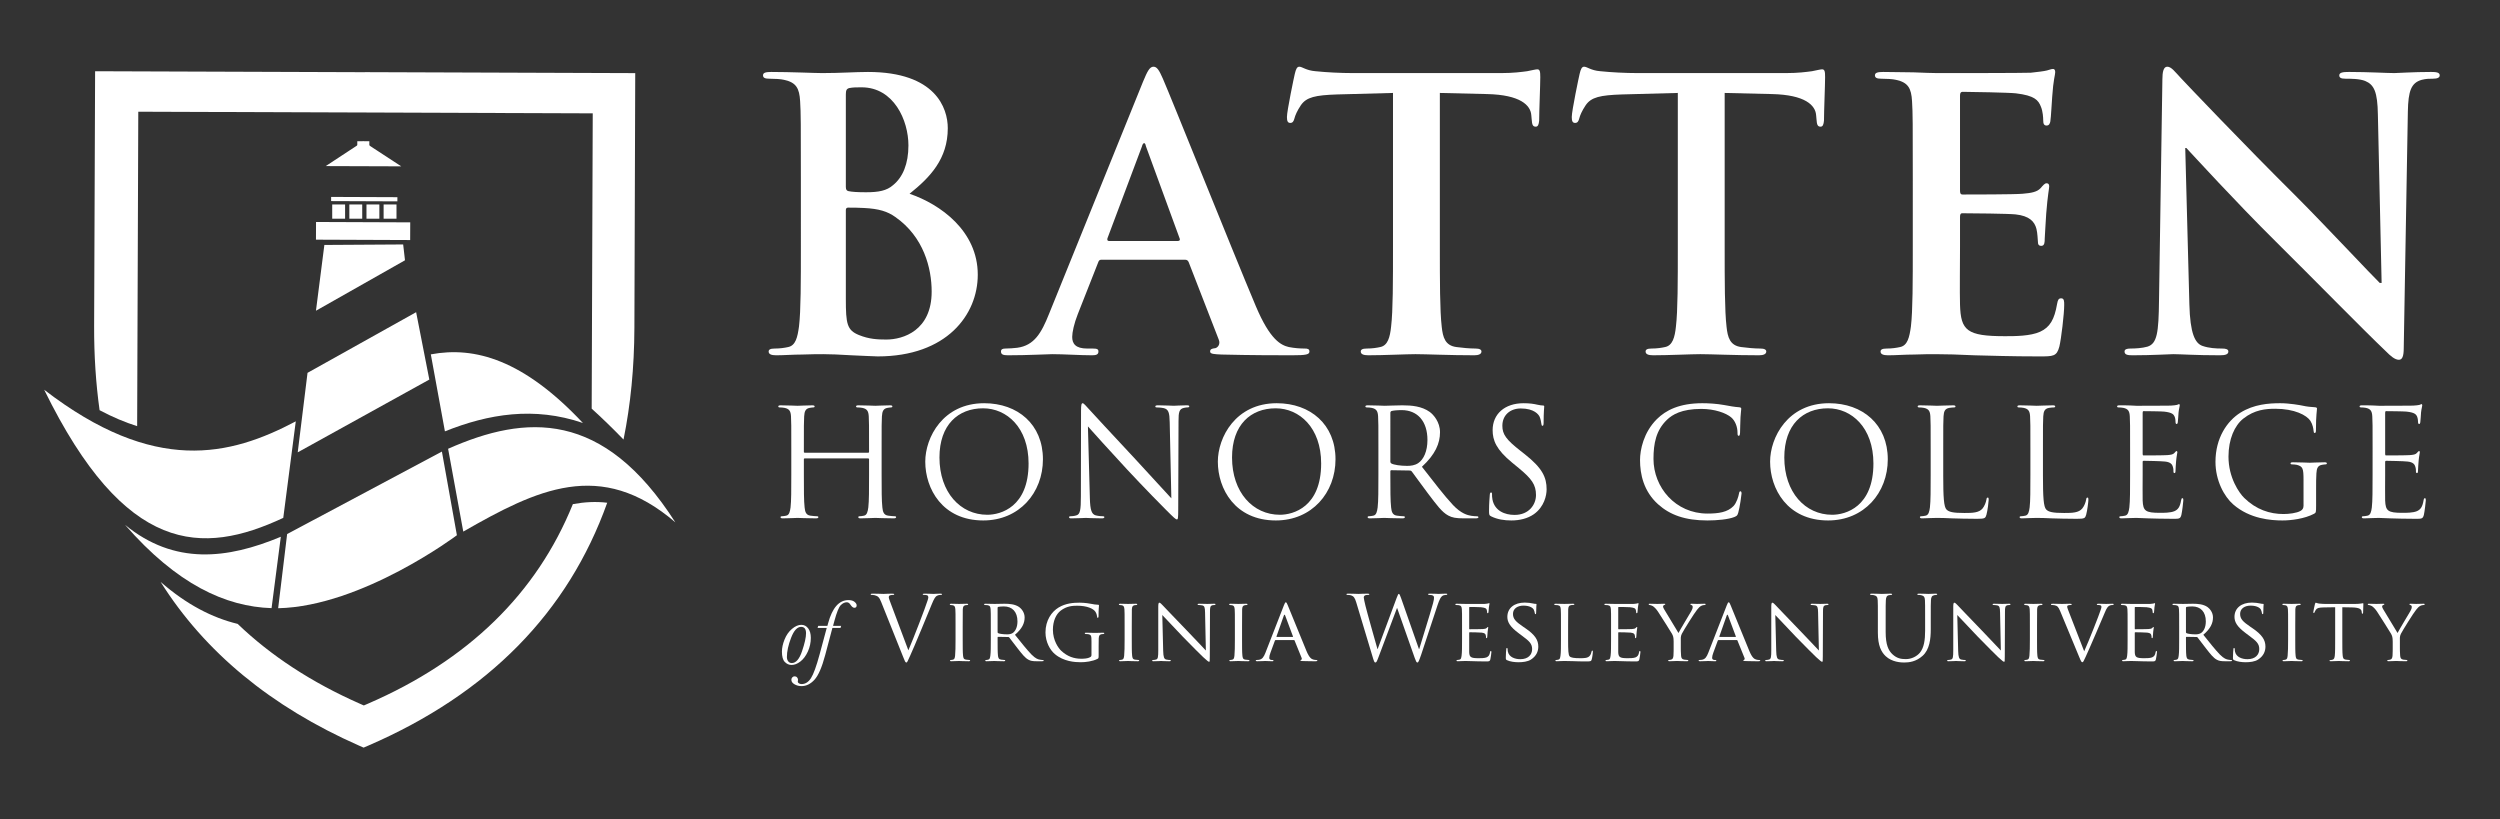 <?xml version="1.0" encoding="utf-8"?>
<!-- Generator: Adobe Illustrator 16.0.3, SVG Export Plug-In . SVG Version: 6.00 Build 0)  -->
<!DOCTYPE svg PUBLIC "-//W3C//DTD SVG 1.1//EN" "http://www.w3.org/Graphics/SVG/1.1/DTD/svg11.dtd">
<svg version="1.1" id="Layer_1" xmlns="http://www.w3.org/2000/svg" xmlns:xlink="http://www.w3.org/1999/xlink" x="0px" y="0px"
	 width="708px" height="232px" viewBox="0 0 708 232" enable-background="new 0 0 708 232" xml:space="preserve">
<rect x="0" y="0" width="708" height="232" fill="#333333" stroke="none"/>
<g>
	<defs>
		<rect id="SVGID_1_" x="-43" y="-11.983" width="812.959" height="341.983"/>
	</defs>
	<clipPath id="SVGID_2_">
		<use xlink:href="#SVGID_1_"  overflow="visible"/>
	</clipPath>
	<path clip-path="url(#SVGID_2_)" fill="#FFFFFF" d="M226.808,51.158c0-16.133,0-19.105-0.213-22.502
		c-0.213-3.607-1.062-5.307-4.564-6.049c-0.848-0.213-2.653-0.318-4.139-0.318c-1.167,0-1.805-0.213-1.805-0.955
		c0-0.742,0.743-0.957,2.336-0.957c5.625,0,12.311,0.32,14.434,0.32c5.201,0,9.34-0.32,12.949-0.32
		c19.21,0,22.606,10.295,22.606,15.922c0,8.703-4.988,13.902-10.825,18.572c8.703,2.973,19.317,10.508,19.317,22.926
		c0,11.357-8.81,23.136-28.338,23.136c-1.275,0-4.353-0.21-7.43-0.318c-3.185-0.211-6.369-0.318-7.961-0.318
		c-1.168,0-3.502,0-6.05,0.107c-2.44,0-5.2,0.211-7.323,0.211c-1.379,0-2.123-0.318-2.123-1.06c0-0.53,0.426-0.848,1.699-0.848
		c1.591,0,2.865-0.213,3.821-0.424c2.123-0.428,2.654-2.76,3.078-5.838c0.531-4.459,0.531-12.844,0.531-22.607V51.158z
		 M239.542,52.961c0,0.849,0.32,1.062,0.743,1.168c0.955,0.213,2.547,0.318,4.99,0.318c3.501,0,5.837-0.424,7.641-2.017
		c2.759-2.229,4.351-6.049,4.351-11.248c0-7.112-4.14-16.452-13.267-16.452c-1.485,0-2.441,0-3.503,0.213
		c-0.741,0.211-0.955,0.635-0.955,1.803V52.961z M253.554,61.453c-2.229-1.592-4.672-2.336-8.811-2.549
		c-1.91-0.105-2.97-0.105-4.562-0.105c-0.424,0-0.638,0.213-0.638,0.742v25.154c0,7.006,0.32,8.811,3.715,10.19
		c2.865,1.168,5.308,1.273,7.748,1.273c4.777,0,12.842-2.547,12.842-13.584C263.848,75.994,261.619,67.078,253.554,61.453"/>
	<path clip-path="url(#SVGID_2_)" fill="#FFFFFF" d="M311.925,73.553c-0.532,0-0.743,0.211-0.956,0.847l-5.732,14.543
		c-1.061,2.653-1.591,5.199-1.591,6.473c0,1.91,0.953,3.291,4.245,3.291h1.592c1.273,0,1.591,0.211,1.591,0.848
		c0,0.849-0.637,1.06-1.804,1.06c-3.396,0-7.96-0.318-11.251-0.318c-1.167,0-7.004,0.318-12.522,0.318
		c-1.38,0-2.018-0.211-2.018-1.06c0-0.637,0.424-0.848,1.275-0.848c0.956,0,2.44-0.108,3.29-0.213
		c4.883-0.639,6.898-4.246,9.022-9.551l26.639-65.806c1.274-3.079,1.911-4.245,2.973-4.245c0.954,0,1.59,0.956,2.652,3.397
		c2.548,5.838,19.529,48.291,26.322,64.424c4.031,9.552,7.111,11.037,9.34,11.57c1.591,0.316,3.183,0.424,4.459,0.424
		c0.847,0,1.378,0.105,1.378,0.848c0,0.849-0.955,1.06-4.882,1.06c-3.821,0-11.569,0-20.06-0.211
		c-1.91-0.107-3.184-0.107-3.184-0.849c0-0.637,0.425-0.848,1.485-0.956c0.744-0.21,1.488-1.168,0.955-2.441l-8.489-21.863
		c-0.212-0.531-0.532-0.742-1.062-0.742H311.925z M333.577,68.244c0.529,0,0.635-0.318,0.529-0.635L324.554,41.5
		c-0.106-0.426-0.211-0.955-0.531-0.955c-0.318,0-0.53,0.529-0.636,0.955l-9.764,26.002c-0.108,0.424,0,0.742,0.425,0.742H333.577z"
		/>
	<path clip-path="url(#SVGID_2_)" fill="#FFFFFF" d="M394.497,26.322l-15.813,0.424c-6.157,0.211-8.702,0.744-10.295,3.078
		c-1.062,1.592-1.592,2.865-1.804,3.717c-0.213,0.847-0.532,1.271-1.17,1.271c-0.741,0-0.952-0.529-0.952-1.699
		c0-1.697,2.015-11.355,2.228-12.203c0.319-1.381,0.637-2.018,1.274-2.018c0.847,0,1.909,1.061,4.562,1.274
		c3.08,0.32,7.114,0.531,10.616,0.531h42.029c3.396,0,5.729-0.32,7.321-0.531c1.595-0.319,2.442-0.531,2.867-0.531
		c0.742,0,0.85,0.636,0.85,2.23c0,2.227-0.319,9.551-0.319,12.311c-0.106,1.062-0.319,1.697-0.955,1.697
		c-0.848,0-1.063-0.53-1.168-2.121l-0.106-1.168c-0.211-2.76-3.076-5.733-12.522-5.946l-13.375-0.316v43.516
		c0,9.763,0,18.148,0.533,22.713c0.315,2.972,0.954,5.304,4.138,5.732c1.487,0.211,3.821,0.424,5.413,0.424
		c1.168,0,1.699,0.318,1.699,0.847c0,0.743-0.851,1.061-2.017,1.061c-7.008,0-13.692-0.318-16.664-0.318
		c-2.442,0-9.129,0.318-13.373,0.318c-1.379,0-2.125-0.318-2.125-1.061c0-0.529,0.429-0.847,1.699-0.847
		c1.594,0,2.868-0.213,3.821-0.424c2.125-0.428,2.759-2.76,3.078-5.838c0.53-4.459,0.53-12.844,0.53-22.607V26.322z"/>
	<path clip-path="url(#SVGID_2_)" fill="#FFFFFF" d="M475.158,26.322l-15.813,0.424c-6.155,0.211-8.704,0.744-10.295,3.078
		c-1.062,1.592-1.592,2.865-1.803,3.717c-0.214,0.847-0.531,1.271-1.169,1.271c-0.743,0-0.954-0.529-0.954-1.699
		c0-1.697,2.015-11.355,2.228-12.203c0.319-1.381,0.637-2.018,1.276-2.018c0.847,0,1.907,1.061,4.562,1.274
		c3.078,0.32,7.112,0.531,10.612,0.531h42.029c3.396,0,5.731-0.32,7.325-0.531c1.59-0.319,2.44-0.531,2.865-0.531
		c0.744,0,0.848,0.636,0.848,2.23c0,2.227-0.317,9.551-0.317,12.311c-0.108,1.062-0.319,1.697-0.955,1.697
		c-0.851,0-1.062-0.53-1.167-2.121l-0.107-1.168c-0.213-2.76-3.076-5.733-12.522-5.946l-13.375-0.316v43.516
		c0,9.763,0,18.148,0.533,22.713c0.315,2.972,0.952,5.304,4.137,5.732c1.488,0.211,3.822,0.424,5.416,0.424
		c1.166,0,1.697,0.318,1.697,0.847c0,0.743-0.851,1.061-2.019,1.061c-7.006,0-13.69-0.318-16.662-0.318
		c-2.44,0-9.129,0.318-13.371,0.318c-1.383,0-2.125-0.318-2.125-1.061c0-0.529,0.427-0.847,1.697-0.847
		c1.592,0,2.866-0.213,3.821-0.424c2.125-0.428,2.759-2.76,3.078-5.838c0.53-4.459,0.53-12.844,0.53-22.607V26.322z"/>
	<path clip-path="url(#SVGID_2_)" fill="#FFFFFF" d="M541.703,51.158c0-16.133,0-19.105-0.213-22.502
		c-0.211-3.607-1.06-5.307-4.562-6.049c-0.851-0.213-2.655-0.318-4.142-0.318c-1.166,0-1.803-0.213-1.803-0.955
		c0-0.742,0.742-0.957,2.334-0.957c2.865,0,5.944,0.109,8.598,0.109c2.761,0.106,5.201,0.211,6.686,0.211
		c3.396,0,24.518,0,26.536-0.105c2.015-0.215,3.714-0.426,4.562-0.639c0.531-0.106,1.168-0.424,1.699-0.424
		c0.53,0,0.635,0.424,0.635,0.957c0,0.742-0.526,2.014-0.848,6.899c-0.107,1.06-0.318,5.728-0.529,7.003
		c-0.104,0.532-0.319,1.166-1.062,1.166c-0.743,0-0.955-0.529-0.955-1.484c0-0.744-0.106-2.547-0.638-3.822
		c-0.743-1.908-1.805-3.182-7.111-3.82c-1.802-0.213-12.949-0.424-15.072-0.424c-0.527,0-0.742,0.318-0.742,1.062v26.852
		c0,0.742,0.106,1.166,0.742,1.166c2.338,0,14.541,0,16.983-0.213c2.547-0.211,4.138-0.529,5.095-1.59
		c0.743-0.852,1.168-1.381,1.698-1.381c0.423,0,0.742,0.211,0.742,0.848c0,0.639-0.425,2.336-0.849,7.75
		c-0.104,2.123-0.424,6.367-0.424,7.111c0,0.848,0,2.016-0.957,2.016c-0.742,0-0.955-0.424-0.955-0.955
		c-0.104-1.061-0.104-2.44-0.424-3.821c-0.531-2.123-2.017-3.714-5.943-4.138c-2.018-0.213-12.522-0.319-15.071-0.319
		c-0.531,0-0.638,0.424-0.638,1.061v8.385c0,3.607-0.104,13.373,0,16.451c0.215,7.322,1.91,8.916,12.736,8.916
		c2.76,0,7.219,0,9.979-1.276c2.761-1.273,4.031-3.501,4.775-7.853c0.211-1.168,0.424-1.594,1.166-1.594
		c0.85,0,0.85,0.852,0.85,1.912c0,2.442-0.85,9.659-1.379,11.782c-0.744,2.757-1.696,2.757-5.731,2.757
		c-7.959,0-13.797-0.211-18.36-0.318c-4.565-0.211-7.854-0.318-11.039-0.318c-1.168,0-3.504,0-6.051,0.107
		c-2.439,0-5.199,0.211-7.322,0.211c-1.381,0-2.123-0.318-2.123-1.061c0-0.529,0.426-0.847,1.697-0.847
		c1.594,0,2.868-0.213,3.823-0.424c2.123-0.428,2.651-2.76,3.078-5.838c0.528-4.459,0.528-12.844,0.528-22.607V51.158z"/>
	<path clip-path="url(#SVGID_2_)" fill="#FFFFFF" d="M620.031,86.183c0.211,8.277,1.593,11.037,3.715,11.781
		c1.804,0.635,3.82,0.742,5.52,0.742c1.166,0,1.803,0.211,1.803,0.848c0,0.85-0.955,1.061-2.44,1.061
		c-6.899,0-11.146-0.319-13.16-0.319c-0.956,0-5.944,0.319-11.463,0.319c-1.381,0-2.334-0.106-2.334-1.061
		c0-0.637,0.636-0.848,1.696-0.848c1.382,0,3.289-0.107,4.777-0.531c2.758-0.849,3.184-3.928,3.289-13.16l0.955-62.516
		c0-2.123,0.319-3.607,1.379-3.607c1.168,0,2.123,1.379,3.928,3.291c1.274,1.379,17.406,18.361,32.902,33.752
		c7.217,7.215,21.545,22.498,23.35,24.197h0.529l-1.06-47.654c-0.106-6.475-1.062-8.492-3.608-9.553
		c-1.593-0.637-4.138-0.637-5.627-0.637c-1.271,0-1.699-0.318-1.699-0.955c0-0.847,1.17-0.957,2.76-0.957
		c5.52,0,10.615,0.321,12.845,0.321c1.168,0,5.2-0.321,10.399-0.321c1.381,0,2.443,0.11,2.443,0.957
		c0,0.637-0.638,0.955-1.912,0.955c-1.06,0-1.908,0-3.183,0.319c-2.972,0.847-3.823,3.078-3.929,9.021l-1.166,66.971
		c0,2.334-0.426,3.291-1.381,3.291c-1.168,0-2.44-1.168-3.606-2.336c-6.687-6.367-20.272-20.271-31.312-31.203
		c-11.57-11.463-23.349-24.41-25.26-26.428h-0.318L620.031,86.183z"/>
	<path clip-path="url(#SVGID_2_)" fill="#FFFFFF" d="M257.249,184.176c1.47-3.395,4.865-12.232,5.423-14.057
		c0.127-0.379,0.229-0.732,0.229-0.963c0-0.203-0.077-0.455-0.331-0.58c-0.303-0.104-0.683-0.104-0.963-0.104
		c-0.151,0-0.279-0.025-0.279-0.152c0-0.15,0.151-0.201,0.559-0.201c1.014,0,2.178,0.076,2.483,0.076
		c0.151,0,1.242-0.076,1.977-0.076c0.278,0,0.43,0.051,0.43,0.178s-0.101,0.176-0.303,0.176c-0.178,0-0.736,0-1.217,0.305
		c-0.329,0.229-0.709,0.66-1.395,2.381c-0.277,0.709-1.545,3.748-2.837,6.865c-1.546,3.695-2.687,6.432-3.269,7.672
		c-0.71,1.52-0.812,1.926-1.065,1.926c-0.303,0-0.431-0.355-0.913-1.57l-6.209-15.527c-0.556-1.416-0.937-1.695-1.824-1.947
		c-0.38-0.104-0.81-0.104-0.962-0.104c-0.153,0-0.204-0.074-0.204-0.176c0-0.152,0.254-0.178,0.66-0.178
		c1.215,0,2.66,0.076,2.965,0.076c0.254,0,1.393-0.076,2.356-0.076c0.457,0,0.685,0.051,0.685,0.178s-0.076,0.176-0.253,0.176
		c-0.28,0-0.735,0.025-0.965,0.127c-0.277,0.129-0.329,0.33-0.329,0.508c0,0.33,0.305,1.113,0.685,2.102L257.249,184.176z"/>
	<path clip-path="url(#SVGID_2_)" fill="#FFFFFF" d="M272.636,181.01c0,2.078,0,3.773,0.1,4.66c0.078,0.633,0.153,1.037,0.812,1.141
		c0.328,0.049,0.811,0.102,1.013,0.102c0.128,0,0.179,0.1,0.179,0.176c0,0.104-0.102,0.178-0.357,0.178
		c-1.242,0-2.685-0.074-2.787-0.074c-0.126,0-1.52,0.074-2.203,0.074c-0.229,0-0.357-0.051-0.357-0.178
		c0-0.076,0.051-0.176,0.179-0.176c0.202,0,0.481-0.053,0.685-0.102c0.429-0.104,0.507-0.508,0.582-1.141
		c0.101-0.887,0.127-2.582,0.127-4.66v-3.801c0-3.34,0-3.949-0.052-4.635c-0.05-0.732-0.228-1.063-0.71-1.162
		c-0.253-0.051-0.532-0.076-0.683-0.076c-0.102,0-0.178-0.102-0.178-0.178c0-0.127,0.101-0.178,0.355-0.178
		c0.735,0,2.129,0.051,2.255,0.051c0.102,0,1.545-0.051,2.231-0.051c0.253,0,0.355,0.051,0.355,0.178
		c0,0.076-0.102,0.178-0.177,0.178c-0.152,0-0.306,0-0.558,0.049c-0.609,0.127-0.735,0.434-0.787,1.189
		c-0.024,0.686-0.024,1.295-0.024,4.635V181.01z"/>
	<path clip-path="url(#SVGID_2_)" fill="#FFFFFF" d="M280.596,177.209c0-3.34,0-3.949-0.052-4.635
		c-0.05-0.732-0.176-1.086-0.912-1.189c-0.176-0.023-0.557-0.049-0.761-0.049c-0.076,0-0.177-0.102-0.177-0.178
		c0-0.127,0.101-0.178,0.355-0.178c1.013,0,2.51,0.051,2.636,0.051c0.229,0,2.104-0.051,2.787-0.051c1.42,0,2.99,0.127,4.157,0.938
		c0.558,0.404,1.545,1.443,1.545,2.938c0,1.596-0.66,3.141-2.737,4.914c1.825,2.279,3.371,4.229,4.663,5.572
		c1.192,1.215,1.926,1.418,2.483,1.492c0.432,0.078,0.66,0.078,0.787,0.078c0.126,0,0.203,0.1,0.203,0.176
		c0,0.127-0.128,0.178-0.533,0.178h-1.393c-1.268,0-1.825-0.125-2.383-0.432c-0.963-0.508-1.773-1.543-3.04-3.164
		c-0.939-1.164-1.927-2.559-2.409-3.141c-0.101-0.102-0.15-0.129-0.304-0.129l-2.839-0.049c-0.099,0-0.152,0.049-0.152,0.178v0.508
		c0,2.074,0,3.746,0.102,4.633c0.078,0.633,0.203,1.037,0.887,1.141c0.304,0.049,0.786,0.102,0.989,0.102
		c0.152,0,0.176,0.1,0.176,0.176c0,0.104-0.099,0.178-0.354,0.178c-1.216,0-2.635-0.074-2.737-0.074
		c-0.024,0-1.521,0.074-2.206,0.074c-0.227,0-0.354-0.051-0.354-0.178c0-0.076,0.052-0.176,0.178-0.176
		c0.203,0,0.482-0.053,0.683-0.102c0.433-0.104,0.484-0.508,0.583-1.141c0.129-0.887,0.129-2.582,0.129-4.66V177.209z
		 M282.521,179.035c0,0.125,0.053,0.201,0.152,0.277c0.33,0.178,1.471,0.332,2.459,0.332c0.534,0,1.139-0.027,1.673-0.38
		c0.76-0.509,1.342-1.649,1.342-3.293c0-2.687-1.47-4.231-3.851-4.231c-0.659,0-1.368,0.078-1.595,0.127
		c-0.103,0.051-0.18,0.127-0.18,0.254V179.035z"/>
	<path clip-path="url(#SVGID_2_)" fill="#FFFFFF" d="M309.108,181.77c0-1.748-0.051-2-0.963-2.178
		c-0.178-0.025-0.558-0.052-0.76-0.052c-0.077,0-0.176-0.101-0.176-0.177c0-0.15,0.099-0.178,0.354-0.178
		c1.014,0,2.508,0.051,2.635,0.051c0.101,0,1.496-0.051,2.181-0.051c0.252,0,0.354,0.027,0.354,0.178
		c0,0.076-0.102,0.177-0.178,0.177c-0.152,0-0.304,0-0.557,0.052c-0.609,0.102-0.786,0.43-0.837,1.189
		c-0.025,0.686-0.025,1.318-0.025,2.23v2.406c0,0.986-0.026,1.014-0.305,1.164c-1.419,0.734-3.446,0.963-4.739,0.963
		c-1.698,0-4.865-0.203-7.349-2.305c-1.368-1.141-2.66-3.443-2.66-6.129c0-3.445,1.748-5.877,3.725-7.068
		c2.001-1.212,4.232-1.365,5.931-1.365c1.418,0,2.988,0.252,3.421,0.354c0.455,0.1,1.241,0.229,1.8,0.229
		c0.228,0,0.277,0.102,0.277,0.203c0,0.303-0.127,0.887-0.127,3.039c0,0.354-0.1,0.456-0.253,0.456
		c-0.126,0-0.152-0.125-0.152-0.329c-0.025-0.279-0.154-0.914-0.507-1.418c-0.557-0.813-2.254-1.671-5.145-1.671
		c-1.342,0-2.965,0.101-4.662,1.392c-1.294,0.988-2.205,2.912-2.205,5.42c0,3.039,1.571,5.217,2.358,5.951
		c1.773,1.646,3.648,2.254,5.701,2.254c0.786,0,1.825-0.076,2.407-0.406c0.279-0.15,0.456-0.252,0.456-0.658V181.77z"/>
	<path clip-path="url(#SVGID_2_)" fill="#FFFFFF" d="M320.517,181.01c0,2.078,0,3.773,0.102,4.66
		c0.076,0.633,0.152,1.037,0.812,1.141c0.328,0.049,0.811,0.102,1.012,0.102c0.128,0,0.178,0.1,0.178,0.176
		c0,0.104-0.1,0.178-0.356,0.178c-1.239,0-2.685-0.074-2.787-0.074c-0.126,0-1.52,0.074-2.203,0.074
		c-0.231,0-0.357-0.051-0.357-0.178c0-0.076,0.051-0.176,0.179-0.176c0.202,0,0.481-0.053,0.685-0.102
		c0.428-0.104,0.506-0.508,0.582-1.141c0.102-0.887,0.126-2.582,0.126-4.66v-3.801c0-3.34,0-3.949-0.051-4.635
		c-0.051-0.732-0.229-1.063-0.71-1.162c-0.253-0.051-0.532-0.076-0.685-0.076c-0.099,0-0.176-0.102-0.176-0.178
		c0-0.127,0.101-0.178,0.356-0.178c0.734,0,2.128,0.051,2.254,0.051c0.102,0,1.548-0.051,2.229-0.051
		c0.255,0,0.357,0.051,0.357,0.178c0,0.076-0.102,0.178-0.18,0.178c-0.15,0-0.303,0-0.555,0.049
		c-0.609,0.127-0.736,0.434-0.787,1.189c-0.025,0.686-0.025,1.295-0.025,4.635V181.01z"/>
	<path clip-path="url(#SVGID_2_)" fill="#FFFFFF" d="M329.414,184.328c0.052,1.773,0.255,2.305,0.862,2.457
		c0.406,0.1,0.912,0.127,1.116,0.127c0.101,0,0.177,0.074,0.177,0.176c0,0.127-0.153,0.179-0.405,0.179
		c-1.267,0-2.155-0.075-2.356-0.075c-0.204,0-1.143,0.075-2.155,0.075c-0.228,0-0.356-0.026-0.356-0.179
		c0-0.102,0.077-0.176,0.178-0.176c0.178,0,0.583-0.027,0.914-0.127c0.555-0.152,0.633-0.734,0.633-2.686v-12.334
		c0-0.861,0.125-1.088,0.303-1.088c0.254,0,0.634,0.43,0.861,0.658c0.355,0.354,3.599,3.799,7.046,7.345
		c2.205,2.278,4.586,4.837,5.27,5.546l-0.228-10.791c-0.025-1.393-0.15-1.873-0.835-1.998c-0.405-0.076-0.913-0.102-1.089-0.102
		c-0.153,0-0.179-0.127-0.179-0.205c0-0.123,0.179-0.15,0.431-0.15c1.014,0,2.08,0.051,2.333,0.051c0.251,0,0.987-0.051,1.899-0.051
		c0.227,0,0.405,0.027,0.405,0.15c0,0.078-0.099,0.205-0.253,0.205c-0.101,0-0.278,0-0.53,0.049
		c-0.736,0.154-0.787,0.584-0.787,1.875l-0.051,12.613c0,1.418-0.024,1.543-0.177,1.543c-0.227,0-0.456-0.176-1.698-1.314
		c-0.228-0.203-3.448-3.371-5.805-5.826c-2.584-2.709-5.091-5.343-5.776-6.104L329.414,184.328z"/>
	<path clip-path="url(#SVGID_2_)" fill="#FFFFFF" d="M351.748,181.01c0,2.078,0,3.773,0.1,4.66c0.076,0.633,0.152,1.037,0.812,1.141
		c0.328,0.049,0.811,0.102,1.012,0.102c0.129,0,0.18,0.1,0.18,0.176c0,0.104-0.104,0.178-0.358,0.178
		c-1.24,0-2.685-0.074-2.787-0.074c-0.127,0-1.519,0.074-2.204,0.074c-0.23,0-0.356-0.051-0.356-0.178
		c0-0.076,0.051-0.176,0.179-0.176c0.202,0,0.481-0.053,0.685-0.102c0.428-0.104,0.507-0.508,0.583-1.141
		c0.101-0.887,0.125-2.582,0.125-4.66v-3.801c0-3.34,0-3.949-0.051-4.635c-0.051-0.732-0.229-1.063-0.709-1.162
		c-0.253-0.051-0.533-0.076-0.686-0.076c-0.1,0-0.176-0.102-0.176-0.178c0-0.127,0.101-0.178,0.356-0.178
		c0.735,0,2.127,0.051,2.254,0.051c0.102,0,1.547-0.051,2.23-0.051c0.254,0,0.356,0.051,0.356,0.178
		c0,0.076-0.102,0.178-0.178,0.178c-0.152,0-0.305,0-0.556,0.049c-0.61,0.127-0.737,0.434-0.788,1.189
		c-0.023,0.686-0.023,1.295-0.023,4.635V181.01z"/>
	<path clip-path="url(#SVGID_2_)" fill="#FFFFFF" d="M363.609,171.412c0.278-0.709,0.38-0.836,0.53-0.836
		c0.229,0,0.306,0.305,0.533,0.785c0.406,0.911,3.979,9.799,5.349,13.068c0.81,1.924,1.418,2.203,1.899,2.355
		c0.33,0.1,0.658,0.127,0.885,0.127c0.13,0,0.279,0.051,0.279,0.176c0,0.127-0.252,0.178-0.506,0.178c-0.328,0-1.976,0-3.521-0.051
		c-0.433-0.023-0.787-0.023-0.787-0.151c0-0.101,0.052-0.101,0.153-0.151c0.125-0.053,0.354-0.23,0.201-0.586l-2.002-4.936
		c-0.051-0.102-0.076-0.127-0.203-0.127h-5.144c-0.102,0-0.178,0.051-0.229,0.178l-1.266,3.441c-0.205,0.535-0.33,1.066-0.33,1.443
		c0,0.434,0.381,0.586,0.76,0.586h0.203c0.178,0,0.229,0.074,0.229,0.176c0,0.127-0.127,0.178-0.33,0.178
		c-0.532,0-1.75-0.074-2.002-0.074c-0.229,0-1.344,0.074-2.256,0.074c-0.279,0-0.43-0.051-0.43-0.178
		c0-0.102,0.102-0.176,0.201-0.176c0.153,0,0.483-0.027,0.661-0.053c1.013-0.125,1.443-0.887,1.875-1.977L363.609,171.412z
		 M366.093,180.377c0.101,0,0.101-0.051,0.074-0.152l-2.205-5.9c-0.125-0.33-0.252-0.33-0.379,0l-2.078,5.9
		c-0.027,0.102,0,0.152,0.074,0.152H366.093z"/>
	<path clip-path="url(#SVGID_2_)" fill="#FFFFFF" d="M401.831,183.771h0.103c0.683-2.33,3.015-9.676,3.901-12.916
		c0.252-0.938,0.277-1.293,0.277-1.623c0-0.455-0.277-0.76-1.443-0.76c-0.127,0-0.229-0.074-0.229-0.176
		c0-0.127,0.127-0.178,0.43-0.178c1.293,0,2.359,0.076,2.586,0.076c0.179,0,1.269-0.076,2.054-0.076c0.228,0,0.354,0.051,0.354,0.15
		c0,0.129-0.076,0.203-0.228,0.203c-0.104,0-0.584,0.025-0.862,0.127c-0.761,0.279-1.168,1.342-1.648,2.736
		c-1.114,3.217-3.674,11.27-4.661,14.105c-0.66,1.875-0.787,2.18-1.065,2.18c-0.254,0-0.406-0.33-0.761-1.318l-4.965-14.105h-0.052
		c-0.914,2.432-4.385,11.725-5.297,14.082c-0.406,1.063-0.533,1.342-0.838,1.342c-0.252,0-0.381-0.279-0.885-2.002l-4.513-15.02
		c-0.404-1.34-0.733-1.721-1.394-1.974c-0.33-0.128-0.963-0.153-1.14-0.153c-0.125,0-0.229-0.025-0.229-0.176
		c0-0.127,0.152-0.178,0.406-0.178c1.317,0,2.713,0.076,2.991,0.076c0.228,0,1.343-0.076,2.608-0.076
		c0.355,0,0.459,0.076,0.459,0.178c0,0.15-0.129,0.176-0.256,0.176c-0.203,0-0.684,0-0.985,0.153c-0.155,0.075-0.33,0.28-0.33,0.606
		c0,0.33,0.228,1.217,0.479,2.33c0.381,1.621,3.017,10.916,3.397,12.258h0.05l5.372-14.461c0.38-1.039,0.483-1.164,0.634-1.164
		c0.178,0,0.33,0.33,0.633,1.191L401.831,183.771z"/>
	<path clip-path="url(#SVGID_2_)" fill="#FFFFFF" d="M414.052,177.209c0-3.34,0-3.949-0.051-4.635
		c-0.051-0.732-0.178-1.086-0.912-1.189c-0.178-0.023-0.558-0.049-0.762-0.049c-0.076,0-0.177-0.102-0.177-0.178
		c0-0.127,0.101-0.178,0.356-0.178c1.013,0,2.457,0.051,2.584,0.051c0.152,0,4.813,0.027,5.32,0
		c0.432-0.023,0.838-0.102,1.016-0.127c0.101-0.023,0.203-0.102,0.306-0.102c0.073,0,0.099,0.102,0.099,0.205
		c0,0.15-0.127,0.404-0.177,1.012c-0.024,0.201-0.075,1.164-0.127,1.416c-0.026,0.104-0.101,0.229-0.204,0.229
		c-0.125,0-0.177-0.1-0.177-0.277c0-0.152-0.024-0.506-0.125-0.76c-0.153-0.354-0.382-0.506-1.599-0.658
		c-0.381-0.051-2.965-0.076-3.217-0.076c-0.101,0-0.129,0.076-0.129,0.229v5.85c0,0.152,0,0.229,0.129,0.229
		c0.278,0,3.217,0,3.725-0.051c0.531-0.051,0.861-0.078,1.091-0.303c0.151-0.152,0.254-0.279,0.33-0.279
		c0.075,0,0.125,0.049,0.125,0.178c0,0.125-0.125,0.48-0.179,1.191c-0.049,0.428-0.1,1.24-0.1,1.391
		c0,0.176-0.052,0.404-0.203,0.404c-0.101,0-0.152-0.074-0.152-0.201c0-0.203,0-0.432-0.102-0.709
		c-0.076-0.305-0.279-0.557-1.14-0.66c-0.606-0.074-2.99-0.102-3.371-0.102c-0.125,0-0.153,0.078-0.153,0.154v1.797
		c0,0.734-0.023,3.242,0,3.672c0.053,1.443,0.457,1.723,2.662,1.723c0.584,0,1.648,0,2.23-0.227
		c0.584-0.254,0.888-0.635,1.015-1.496c0.05-0.252,0.101-0.33,0.228-0.33c0.125,0,0.153,0.178,0.153,0.33s-0.178,1.621-0.305,2.078
		c-0.153,0.557-0.382,0.557-1.242,0.557c-1.672,0-2.965-0.051-3.879-0.076c-0.937-0.049-1.519-0.049-1.849-0.049
		c-0.051,0-0.483,0-0.965,0.023c-0.429,0.025-0.935,0.051-1.291,0.051c-0.228,0-0.354-0.051-0.354-0.178
		c0-0.076,0.051-0.176,0.177-0.176c0.204,0,0.482-0.078,0.684-0.102c0.433-0.076,0.482-0.508,0.582-1.141
		c0.129-0.887,0.129-2.582,0.129-4.66V177.209z"/>
	<path clip-path="url(#SVGID_2_)" fill="#FFFFFF" d="M426.776,186.963c-0.305-0.152-0.33-0.229-0.33-0.812
		c0-1.063,0.102-1.925,0.127-2.28c0-0.229,0.052-0.354,0.179-0.354s0.203,0.076,0.203,0.254s0,0.48,0.073,0.783
		c0.357,1.57,2.029,2.127,3.523,2.127c2.205,0,3.346-1.239,3.346-2.861c0-1.543-0.836-2.279-2.813-3.746l-1.013-0.762
		c-2.409-1.797-3.192-3.115-3.192-4.609c0-2.531,2.002-4.052,4.94-4.052c0.888,0,1.775,0.126,2.308,0.253
		c0.429,0.104,0.606,0.104,0.783,0.104c0.18,0,0.229,0.023,0.229,0.15c0,0.102-0.101,0.811-0.101,2.277
		c0,0.332-0.028,0.484-0.179,0.484c-0.151,0-0.176-0.103-0.203-0.279c-0.023-0.254-0.2-0.836-0.329-1.066
		c-0.151-0.252-0.886-1.063-2.888-1.063c-1.623,0-2.965,0.811-2.965,2.33c0,1.369,0.685,2.152,2.887,3.648l0.636,0.432
		c2.711,1.848,3.647,3.342,3.647,5.189c0,1.268-0.479,2.635-2.078,3.674c-0.937,0.607-2.332,0.76-3.547,0.76
		C428.979,187.545,427.688,187.393,426.776,186.963"/>
	<path clip-path="url(#SVGID_2_)" fill="#FFFFFF" d="M444.086,181.061c0,3.166,0.054,4.457,0.457,4.838
		c0.354,0.354,1.215,0.506,2.965,0.506c1.166,0,2.154-0.023,2.686-0.657c0.28-0.329,0.459-0.786,0.534-1.218
		c0.024-0.15,0.103-0.277,0.228-0.277c0.104,0,0.152,0.1,0.152,0.329s-0.152,1.521-0.33,2.153c-0.152,0.506-0.229,0.582-1.418,0.582
		c-1.597,0-2.839-0.025-3.878-0.076c-1.015-0.025-1.772-0.049-2.433-0.049c-0.102,0-0.48,0-0.913,0.023
		c-0.455,0.025-0.936,0.051-1.29,0.051c-0.229,0-0.356-0.051-0.356-0.178c0-0.076,0.051-0.175,0.178-0.175
		c0.203,0,0.482-0.054,0.685-0.103c0.432-0.104,0.48-0.508,0.581-1.141c0.129-0.887,0.129-2.582,0.129-4.66v-3.801
		c0-3.34,0-3.949-0.051-4.635c-0.052-0.732-0.179-1.086-0.913-1.189c-0.177-0.023-0.558-0.049-0.761-0.049
		c-0.075,0-0.178-0.102-0.178-0.178c0-0.127,0.103-0.178,0.358-0.178c1.011,0,2.404,0.051,2.531,0.051
		c0.102,0,1.773-0.051,2.457-0.051c0.229,0,0.355,0.051,0.355,0.178c0,0.076-0.104,0.152-0.177,0.152
		c-0.151,0-0.481,0.025-0.737,0.051c-0.656,0.127-0.783,0.457-0.834,1.213c-0.027,0.686-0.027,1.295-0.027,4.635V181.061z"/>
	<path clip-path="url(#SVGID_2_)" fill="#FFFFFF" d="M456.254,177.209c0-3.34,0-3.949-0.049-4.635
		c-0.051-0.732-0.178-1.086-0.912-1.189c-0.178-0.023-0.559-0.049-0.762-0.049c-0.074,0-0.177-0.102-0.177-0.178
		c0-0.127,0.103-0.178,0.354-0.178c1.015,0,2.459,0.051,2.584,0.051c0.152,0,4.816,0.027,5.322,0
		c0.432-0.023,0.836-0.102,1.014-0.127c0.104-0.023,0.203-0.102,0.304-0.102c0.078,0,0.103,0.102,0.103,0.205
		c0,0.15-0.127,0.404-0.177,1.012c-0.026,0.201-0.079,1.164-0.125,1.416c-0.026,0.104-0.104,0.229-0.206,0.229
		c-0.125,0-0.175-0.1-0.175-0.277c0-0.152-0.026-0.506-0.127-0.76c-0.155-0.354-0.381-0.506-1.597-0.658
		c-0.381-0.051-2.965-0.076-3.221-0.076c-0.101,0-0.125,0.076-0.125,0.229v5.85c0,0.152,0,0.229,0.125,0.229
		c0.28,0,3.221,0,3.728-0.051c0.53-0.051,0.86-0.078,1.09-0.303c0.151-0.152,0.252-0.279,0.33-0.279
		c0.073,0,0.125,0.049,0.125,0.178c0,0.125-0.125,0.48-0.177,1.191c-0.053,0.428-0.102,1.24-0.102,1.391
		c0,0.176-0.05,0.404-0.203,0.404c-0.103,0-0.152-0.074-0.152-0.201c0-0.203,0-0.432-0.102-0.709
		c-0.074-0.305-0.279-0.557-1.14-0.66c-0.61-0.074-2.99-0.102-3.369-0.102c-0.129,0-0.153,0.078-0.153,0.154v1.797
		c0,0.734-0.025,3.242,0,3.672c0.049,1.443,0.455,1.723,2.66,1.723c0.582,0,1.646,0,2.23-0.227c0.582-0.254,0.888-0.635,1.015-1.496
		c0.05-0.252,0.099-0.33,0.228-0.33c0.125,0,0.152,0.178,0.152,0.33s-0.179,1.621-0.304,2.078c-0.155,0.557-0.379,0.557-1.242,0.557
		c-1.674,0-2.965-0.051-3.877-0.076c-0.938-0.049-1.524-0.049-1.853-0.049c-0.049,0-0.479,0-0.961,0.023
		c-0.433,0.025-0.938,0.051-1.295,0.051c-0.226,0-0.353-0.051-0.353-0.178c0-0.076,0.05-0.176,0.177-0.176
		c0.202,0,0.48-0.078,0.684-0.102c0.433-0.076,0.482-0.508,0.582-1.141c0.127-0.887,0.127-2.582,0.127-4.66V177.209z"/>
	<path clip-path="url(#SVGID_2_)" fill="#FFFFFF" d="M473.973,181.668c0-1.166-0.153-1.594-0.483-2.201
		c-0.177-0.33-3.192-5.117-3.952-6.256c-0.531-0.813-1.064-1.293-1.47-1.57c-0.33-0.202-0.761-0.305-0.937-0.305
		c-0.129,0-0.228-0.102-0.228-0.205c0-0.1,0.075-0.15,0.274-0.15c0.435,0,2.106,0.051,2.207,0.051c0.152,0,1.065-0.051,1.926-0.051
		c0.252,0,0.304,0.051,0.304,0.15c0,0.078-0.151,0.152-0.354,0.23c-0.178,0.077-0.278,0.178-0.278,0.355
		c0,0.303,0.151,0.556,0.304,0.834l4.055,6.713c0.457-0.912,3.242-5.521,3.651-6.23c0.276-0.482,0.38-0.836,0.38-1.115
		c0-0.305-0.104-0.479-0.355-0.557c-0.203-0.051-0.33-0.152-0.33-0.254c0-0.076,0.127-0.127,0.355-0.127
		c0.582,0,1.368,0.051,1.545,0.051c0.153,0,1.748-0.051,2.178-0.051c0.154,0,0.281,0.051,0.281,0.127
		c0,0.102-0.099,0.229-0.281,0.229c-0.252,0-0.684,0.076-1.037,0.277c-0.432,0.254-0.633,0.48-1.114,1.064
		c-0.735,0.861-3.877,5.926-4.334,6.838c-0.379,0.76-0.28,1.443-0.28,2.152v1.85c0,0.354,0,1.266,0.079,2.152
		c0.048,0.633,0.201,1.037,0.86,1.141c0.304,0.049,0.811,0.102,1.015,0.102c0.125,0,0.177,0.1,0.177,0.176
		c0,0.104-0.127,0.178-0.357,0.178c-1.239,0-2.684-0.074-2.813-0.074c-0.101,0-1.521,0.074-2.179,0.074
		c-0.252,0-0.353-0.051-0.353-0.178c0-0.076,0.047-0.176,0.176-0.176c0.201,0,0.457-0.053,0.658-0.102
		c0.455-0.104,0.607-0.508,0.66-1.141c0.051-0.887,0.051-1.799,0.051-2.152V181.668z"/>
	<path clip-path="url(#SVGID_2_)" fill="#FFFFFF" d="M489.028,171.412c0.28-0.709,0.38-0.836,0.532-0.836
		c0.229,0,0.306,0.305,0.533,0.785c0.404,0.911,3.979,9.799,5.349,13.068c0.81,1.924,1.416,2.203,1.899,2.355
		c0.328,0.1,0.658,0.127,0.885,0.127c0.13,0,0.281,0.051,0.281,0.176c0,0.127-0.254,0.178-0.508,0.178c-0.33,0-1.976,0-3.523-0.051
		c-0.43-0.023-0.784-0.023-0.784-0.151c0-0.101,0.05-0.101,0.151-0.151c0.127-0.053,0.356-0.23,0.203-0.586l-2.002-4.936
		c-0.053-0.102-0.078-0.127-0.203-0.127h-5.144c-0.103,0-0.178,0.051-0.229,0.178l-1.268,3.441
		c-0.203,0.535-0.328,1.066-0.328,1.443c0,0.434,0.381,0.586,0.758,0.586h0.203c0.178,0,0.229,0.074,0.229,0.176
		c0,0.127-0.125,0.178-0.328,0.178c-0.534,0-1.75-0.074-2.004-0.074c-0.228,0-1.343,0.074-2.255,0.074
		c-0.278,0-0.43-0.051-0.43-0.178c0-0.102,0.101-0.176,0.201-0.176c0.153,0,0.483-0.027,0.66-0.053
		c1.014-0.125,1.446-0.887,1.875-1.977L489.028,171.412z M491.512,180.377c0.101,0,0.101-0.051,0.076-0.152l-2.205-5.9
		c-0.127-0.33-0.252-0.33-0.379,0l-2.08,5.9c-0.022,0.102,0,0.152,0.076,0.152H491.512z"/>
	<path clip-path="url(#SVGID_2_)" fill="#FFFFFF" d="M503.021,184.328c0.052,1.773,0.252,2.305,0.861,2.457
		c0.407,0.1,0.912,0.127,1.116,0.127c0.101,0,0.177,0.074,0.177,0.176c0,0.127-0.152,0.179-0.406,0.179
		c-1.268,0-2.153-0.075-2.356-0.075c-0.202,0-1.14,0.075-2.153,0.075c-0.228,0-0.354-0.026-0.354-0.179
		c0-0.102,0.073-0.176,0.178-0.176c0.177,0,0.582-0.027,0.912-0.127c0.556-0.152,0.632-0.734,0.632-2.686v-12.334
		c0-0.861,0.127-1.088,0.303-1.088c0.256,0,0.633,0.43,0.863,0.658c0.355,0.354,3.6,3.799,7.045,7.345
		c2.205,2.278,4.588,4.837,5.271,5.546l-0.229-10.791c-0.025-1.393-0.152-1.873-0.836-1.998c-0.406-0.076-0.912-0.102-1.089-0.102
		c-0.153,0-0.178-0.127-0.178-0.205c0-0.123,0.178-0.15,0.432-0.15c1.013,0,2.078,0.051,2.33,0.051c0.253,0,0.99-0.051,1.901-0.051
		c0.227,0,0.404,0.027,0.404,0.15c0,0.078-0.101,0.205-0.254,0.205c-0.099,0-0.275,0-0.531,0.049
		c-0.733,0.154-0.785,0.584-0.785,1.875l-0.053,12.613c0,1.418-0.022,1.543-0.176,1.543c-0.228,0-0.455-0.176-1.699-1.314
		c-0.228-0.203-3.444-3.371-5.803-5.826c-2.584-2.709-5.093-5.343-5.777-6.104L503.021,184.328z"/>
	<path clip-path="url(#SVGID_2_)" fill="#FFFFFF" d="M531.814,175.463c0-3.951,0-4.66-0.049-5.471
		c-0.051-0.861-0.254-1.264-1.09-1.443c-0.203-0.051-0.632-0.076-0.861-0.076c-0.104,0-0.203-0.049-0.203-0.152
		c0-0.15,0.127-0.201,0.406-0.201c1.14,0,2.687,0.076,2.914,0.076c0.229,0,1.746-0.076,2.508-0.076c0.279,0,0.406,0.051,0.406,0.201
		c0,0.104-0.101,0.152-0.203,0.152c-0.178,0-0.328,0.025-0.635,0.076c-0.683,0.103-0.884,0.559-0.935,1.443
		c-0.052,0.811-0.052,1.52-0.052,5.471v3.545c0,3.65,0.81,5.219,1.898,6.256c1.243,1.168,2.385,1.395,3.827,1.395
		c1.547,0,3.067-0.734,3.979-1.824c1.166-1.443,1.469-3.596,1.469-6.205v-3.166c0-3.951,0-4.66-0.047-5.471
		c-0.053-0.861-0.256-1.264-1.092-1.443c-0.203-0.051-0.635-0.076-0.861-0.076c-0.104,0-0.202-0.049-0.202-0.152
		c0-0.15,0.127-0.201,0.405-0.201c1.14,0,2.533,0.076,2.687,0.076c0.177,0,1.367-0.076,2.128-0.076c0.278,0,0.405,0.051,0.405,0.201
		c0,0.104-0.101,0.152-0.201,0.152c-0.179,0-0.331,0.025-0.638,0.076c-0.684,0.152-0.885,0.559-0.936,1.443
		c-0.05,0.811-0.05,1.52-0.05,5.471v2.711c0,2.734-0.303,5.775-2.331,7.572c-1.826,1.621-3.727,1.875-5.22,1.875
		c-0.864,0-3.423-0.102-5.222-1.799c-1.242-1.189-2.207-2.963-2.207-6.662V175.463z"/>
	<path clip-path="url(#SVGID_2_)" fill="#FFFFFF" d="M554.553,184.328c0.052,1.773,0.254,2.305,0.861,2.457
		c0.409,0.1,0.914,0.127,1.116,0.127c0.103,0,0.177,0.074,0.177,0.176c0,0.127-0.152,0.179-0.404,0.179
		c-1.27,0-2.153-0.075-2.356-0.075c-0.204,0-1.14,0.075-2.153,0.075c-0.228,0-0.354-0.026-0.354-0.179
		c0-0.102,0.073-0.176,0.177-0.176c0.178,0,0.583-0.027,0.911-0.127c0.558-0.152,0.634-0.734,0.634-2.686v-12.334
		c0-0.861,0.127-1.088,0.303-1.088c0.252,0,0.633,0.43,0.861,0.658c0.355,0.354,3.598,3.799,7.047,7.345
		c2.203,2.278,4.584,4.837,5.27,5.546l-0.227-10.791c-0.025-1.393-0.152-1.873-0.836-1.998c-0.406-0.076-0.912-0.102-1.089-0.102
		c-0.153,0-0.178-0.127-0.178-0.205c0-0.123,0.178-0.15,0.431-0.15c1.014,0,2.077,0.051,2.331,0.051
		c0.253,0,0.988-0.051,1.901-0.051c0.227,0,0.402,0.027,0.402,0.15c0,0.078-0.099,0.205-0.252,0.205c-0.101,0-0.279,0-0.531,0.049
		c-0.733,0.154-0.787,0.584-0.787,1.875l-0.051,12.613c0,1.418-0.022,1.543-0.178,1.543c-0.227,0-0.455-0.176-1.697-1.314
		c-0.228-0.203-3.444-3.371-5.803-5.826c-2.584-2.709-5.093-5.343-5.777-6.104L554.553,184.328z"/>
	<path clip-path="url(#SVGID_2_)" fill="#FFFFFF" d="M576.885,181.01c0,2.078,0,3.773,0.101,4.66
		c0.078,0.633,0.151,1.037,0.812,1.141c0.33,0.049,0.812,0.102,1.014,0.102c0.128,0,0.179,0.1,0.179,0.176
		c0,0.104-0.103,0.178-0.354,0.178c-1.244,0-2.688-0.074-2.789-0.074c-0.127,0-1.52,0.074-2.203,0.074
		c-0.229,0-0.357-0.051-0.357-0.178c0-0.076,0.051-0.176,0.176-0.176c0.205,0,0.485-0.053,0.687-0.102
		c0.431-0.104,0.508-0.508,0.584-1.141c0.101-0.887,0.127-2.582,0.127-4.66v-3.801c0-3.34,0-3.949-0.052-4.635
		c-0.051-0.732-0.229-1.063-0.709-1.162c-0.256-0.051-0.53-0.076-0.684-0.076c-0.104,0-0.177-0.102-0.177-0.178
		c0-0.127,0.099-0.178,0.353-0.178c0.736,0,2.129,0.051,2.256,0.051c0.101,0,1.545-0.051,2.229-0.051
		c0.256,0,0.355,0.051,0.355,0.178c0,0.076-0.1,0.178-0.176,0.178c-0.152,0-0.305,0-0.558,0.049
		c-0.608,0.127-0.735,0.434-0.786,1.189c-0.025,0.686-0.025,1.295-0.025,4.635V181.01z"/>
	<path clip-path="url(#SVGID_2_)" fill="#FFFFFF" d="M590.242,184.455c1.293-2.887,4.207-10.232,4.688-11.777
		c0.104-0.327,0.204-0.635,0.204-0.811c0-0.178-0.075-0.379-0.304-0.455c-0.256-0.076-0.508-0.076-0.762-0.076
		c-0.127,0-0.252-0.076-0.252-0.178c0-0.127,0.153-0.178,0.506-0.178c0.89,0,1.9,0.051,2.179,0.051c0.129,0,1.09-0.051,1.75-0.051
		c0.228,0,0.353,0.051,0.353,0.15c0,0.104-0.074,0.205-0.252,0.205c-0.152,0-0.66,0-1.064,0.254
		c-0.303,0.201-0.657,0.504-1.241,1.975c-0.252,0.607-1.343,3.191-2.485,5.824c-1.367,3.141-2.355,5.471-2.863,6.535
		c-0.606,1.291-0.733,1.621-0.961,1.621c-0.256,0-0.408-0.279-0.836-1.318l-5.474-13.193c-0.508-1.215-0.813-1.443-1.545-1.621
		c-0.358-0.076-0.739-0.076-0.862-0.076c-0.129,0-0.179-0.127-0.179-0.205c0-0.123,0.226-0.15,0.582-0.15
		c1.063,0,2.334,0.051,2.608,0.051c0.231,0,1.22-0.051,2.08-0.051c0.404,0,0.608,0.051,0.608,0.15c0,0.104-0.075,0.205-0.228,0.205
		c-0.254,0-0.608,0.025-0.812,0.102c-0.229,0.102-0.252,0.227-0.252,0.381c0,0.275,0.276,0.934,0.606,1.797L590.242,184.455z"/>
	<path clip-path="url(#SVGID_2_)" fill="#FFFFFF" d="M602.537,177.209c0-3.34,0-3.949-0.051-4.635
		c-0.051-0.732-0.178-1.086-0.912-1.189c-0.178-0.023-0.558-0.049-0.762-0.049c-0.074,0-0.177-0.102-0.177-0.178
		c0-0.127,0.103-0.178,0.354-0.178c1.017,0,2.459,0.051,2.584,0.051c0.154,0,4.817,0.027,5.324,0
		c0.43-0.023,0.838-0.102,1.014-0.127c0.101-0.023,0.201-0.102,0.306-0.102c0.073,0,0.099,0.102,0.099,0.205
		c0,0.15-0.127,0.404-0.177,1.012c-0.026,0.201-0.075,1.164-0.127,1.416c-0.024,0.104-0.101,0.229-0.204,0.229
		c-0.125,0-0.177-0.1-0.177-0.277c0-0.152-0.024-0.506-0.125-0.76c-0.151-0.354-0.38-0.506-1.599-0.658
		c-0.379-0.051-2.965-0.076-3.217-0.076c-0.101,0-0.127,0.076-0.127,0.229v5.85c0,0.152,0,0.229,0.127,0.229
		c0.28,0,3.217,0,3.725-0.051c0.533-0.051,0.861-0.078,1.091-0.303c0.151-0.152,0.254-0.279,0.329-0.279
		c0.076,0,0.125,0.049,0.125,0.178c0,0.125-0.125,0.48-0.178,1.191c-0.047,0.428-0.1,1.24-0.1,1.391
		c0,0.176-0.052,0.404-0.203,0.404c-0.101,0-0.152-0.074-0.152-0.201c0-0.203,0-0.432-0.102-0.709
		c-0.076-0.305-0.277-0.557-1.141-0.66c-0.607-0.074-2.989-0.102-3.37-0.102c-0.125,0-0.151,0.078-0.151,0.154v1.797
		c0,0.734-0.025,3.242,0,3.672c0.051,1.443,0.455,1.723,2.66,1.723c0.584,0,1.646,0,2.23-0.227c0.584-0.254,0.888-0.635,1.015-1.496
		c0.05-0.252,0.101-0.33,0.228-0.33c0.125,0,0.153,0.178,0.153,0.33s-0.178,1.621-0.305,2.078c-0.153,0.557-0.382,0.557-1.242,0.557
		c-1.674,0-2.965-0.051-3.877-0.076c-0.94-0.049-1.521-0.049-1.853-0.049c-0.049,0-0.479,0-0.963,0.023
		c-0.428,0.025-0.937,0.051-1.289,0.051c-0.228,0-0.356-0.051-0.356-0.178c0-0.076,0.051-0.176,0.176-0.176
		c0.205,0,0.483-0.078,0.685-0.102c0.433-0.076,0.482-0.508,0.584-1.141c0.127-0.887,0.127-2.582,0.127-4.66V177.209z"/>
	<path clip-path="url(#SVGID_2_)" fill="#FFFFFF" d="M617.137,177.209c0-3.34,0-3.949-0.051-4.635
		c-0.05-0.732-0.177-1.086-0.912-1.189c-0.177-0.023-0.558-0.049-0.759-0.049c-0.077,0-0.177-0.102-0.177-0.178
		c0-0.127,0.1-0.178,0.354-0.178c1.014,0,2.508,0.051,2.635,0.051c0.229,0,2.104-0.051,2.789-0.051c1.418,0,2.99,0.127,4.154,0.938
		c0.559,0.404,1.547,1.443,1.547,2.938c0,1.596-0.658,3.141-2.736,4.914c1.822,2.279,3.369,4.229,4.662,5.572
		c1.192,1.215,1.926,1.418,2.485,1.492c0.429,0.078,0.658,0.078,0.783,0.078c0.129,0,0.202,0.1,0.202,0.176
		c0,0.127-0.125,0.178-0.532,0.178h-1.394c-1.268,0-1.824-0.125-2.381-0.432c-0.965-0.508-1.774-1.543-3.041-3.164
		c-0.937-1.164-1.928-2.559-2.408-3.141c-0.1-0.102-0.151-0.129-0.305-0.129l-2.836-0.049c-0.105,0-0.152,0.049-0.152,0.178v0.508
		c0,2.074,0,3.746,0.101,4.633c0.076,0.633,0.203,1.037,0.886,1.141c0.303,0.049,0.787,0.102,0.989,0.102
		c0.151,0,0.177,0.1,0.177,0.176c0,0.104-0.101,0.178-0.355,0.178c-1.217,0-2.635-0.074-2.735-0.074
		c-0.026,0-1.521,0.074-2.204,0.074c-0.229,0-0.355-0.051-0.355-0.178c0-0.076,0.05-0.176,0.177-0.176
		c0.202,0,0.481-0.053,0.685-0.102c0.43-0.104,0.481-0.508,0.582-1.141c0.127-0.887,0.127-2.582,0.127-4.66V177.209z
		 M619.064,179.035c0,0.125,0.047,0.201,0.152,0.277c0.328,0.178,1.467,0.332,2.455,0.332c0.534,0,1.143-0.027,1.674-0.38
		c0.76-0.509,1.344-1.649,1.344-3.293c0-2.687-1.471-4.231-3.852-4.231c-0.66,0-1.369,0.078-1.597,0.127
		c-0.103,0.051-0.177,0.127-0.177,0.254V179.035z"/>
	<path clip-path="url(#SVGID_2_)" fill="#FFFFFF" d="M632.703,186.963c-0.307-0.152-0.33-0.229-0.33-0.812
		c0-1.063,0.102-1.925,0.127-2.28c0-0.229,0.05-0.354,0.177-0.354s0.205,0.076,0.205,0.254s0,0.48,0.073,0.783
		c0.354,1.57,2.029,2.127,3.523,2.127c2.205,0,3.346-1.239,3.346-2.861c0-1.543-0.838-2.279-2.813-3.746l-1.015-0.762
		c-2.407-1.797-3.192-3.115-3.192-4.609c0-2.531,2-4.052,4.94-4.052c0.89,0,1.775,0.126,2.31,0.253
		c0.427,0.104,0.606,0.104,0.785,0.104c0.176,0,0.226,0.023,0.226,0.15c0,0.102-0.101,0.811-0.101,2.277
		c0,0.332-0.026,0.484-0.179,0.484c-0.151,0-0.178-0.103-0.201-0.279c-0.025-0.254-0.202-0.836-0.332-1.066
		c-0.152-0.252-0.885-1.063-2.889-1.063c-1.621,0-2.963,0.811-2.963,2.33c0,1.369,0.684,2.152,2.887,3.648l0.636,0.432
		c2.711,1.848,3.647,3.342,3.647,5.189c0,1.268-0.479,2.635-2.076,3.674c-0.938,0.607-2.332,0.76-3.549,0.76
		C634.908,187.545,633.613,187.393,632.703,186.963"/>
	<path clip-path="url(#SVGID_2_)" fill="#FFFFFF" d="M650.014,181.01c0,2.078,0,3.773,0.103,4.66
		c0.073,0.633,0.149,1.037,0.81,1.141c0.33,0.049,0.812,0.102,1.014,0.102c0.128,0,0.179,0.1,0.179,0.176
		c0,0.104-0.103,0.178-0.356,0.178c-1.242,0-2.685-0.074-2.787-0.074c-0.127,0-1.521,0.074-2.205,0.074
		c-0.229,0-0.354-0.051-0.354-0.178c0-0.076,0.051-0.176,0.176-0.176c0.205,0,0.483-0.053,0.687-0.102
		c0.429-0.104,0.506-0.508,0.58-1.141c0.103-0.887,0.129-2.582,0.129-4.66v-3.801c0-3.34,0-3.949-0.052-4.635
		c-0.049-0.732-0.229-1.063-0.711-1.162c-0.252-0.051-0.53-0.076-0.684-0.076c-0.099,0-0.177-0.102-0.177-0.178
		c0-0.127,0.103-0.178,0.354-0.178c0.734,0,2.129,0.051,2.256,0.051c0.103,0,1.545-0.051,2.229-0.051
		c0.254,0,0.355,0.051,0.355,0.178c0,0.076-0.102,0.178-0.178,0.178c-0.15,0-0.303,0-0.555,0.049
		c-0.609,0.127-0.736,0.434-0.787,1.189c-0.025,0.686-0.025,1.295-0.025,4.635V181.01z"/>
	<path clip-path="url(#SVGID_2_)" fill="#FFFFFF" d="M663.344,181.01c0,2.078,0,3.773,0.104,4.66
		c0.074,0.633,0.177,1.037,0.86,1.141c0.306,0.049,0.813,0.102,1.015,0.102c0.151,0,0.177,0.1,0.177,0.176
		c0,0.104-0.101,0.178-0.354,0.178c-1.216,0-2.636-0.074-2.763-0.074c-0.1,0-1.646,0.074-2.307,0.074
		c-0.252,0-0.354-0.051-0.354-0.178c0-0.076,0.052-0.152,0.177-0.152c0.203,0,0.457-0.051,0.662-0.102
		c0.452-0.1,0.579-0.531,0.655-1.164c0.103-0.887,0.103-2.582,0.103-4.66v-9.041l-3.22,0.051c-1.393,0.023-1.928,0.178-2.256,0.684
		c-0.252,0.379-0.276,0.531-0.352,0.684c-0.052,0.178-0.128,0.203-0.229,0.203c-0.053,0-0.151-0.051-0.151-0.178
		c0-0.229,0.427-2.152,0.479-2.33c0.025-0.127,0.152-0.404,0.228-0.404c0.153,0,0.38,0.178,0.989,0.252
		c0.634,0.078,1.494,0.102,1.748,0.102h8.414c0.734,0,1.242-0.051,1.597-0.102c0.33-0.049,0.532-0.1,0.632-0.1
		c0.104,0,0.104,0.125,0.104,0.252c0,0.658-0.075,2.203-0.075,2.457c0,0.176-0.103,0.277-0.205,0.277
		c-0.101,0-0.153-0.074-0.177-0.381l-0.026-0.225c-0.075-0.66-0.556-1.14-2.687-1.191l-2.789-0.051V181.01z"/>
	<path clip-path="url(#SVGID_2_)" fill="#FFFFFF" d="M677.615,181.668c0-1.166-0.149-1.594-0.479-2.201
		c-0.181-0.33-3.196-5.117-3.954-6.256c-0.533-0.813-1.064-1.293-1.47-1.57c-0.33-0.202-0.763-0.305-0.938-0.305
		c-0.127,0-0.228-0.102-0.228-0.205c0-0.1,0.078-0.15,0.278-0.15c0.431,0,2.104,0.051,2.205,0.051c0.152,0,1.063-0.051,1.924-0.051
		c0.257,0,0.308,0.051,0.308,0.15c0,0.078-0.153,0.152-0.356,0.23c-0.176,0.077-0.28,0.178-0.28,0.355
		c0,0.303,0.153,0.556,0.306,0.834l4.055,6.713c0.455-0.912,3.244-5.521,3.649-6.23c0.278-0.482,0.38-0.836,0.38-1.115
		c0-0.305-0.102-0.479-0.354-0.557c-0.202-0.051-0.33-0.152-0.33-0.254c0-0.076,0.128-0.127,0.355-0.127
		c0.58,0,1.367,0.051,1.545,0.051c0.153,0,1.748-0.051,2.178-0.051c0.152,0,0.279,0.051,0.279,0.127
		c0,0.102-0.099,0.229-0.279,0.229c-0.252,0-0.684,0.076-1.039,0.277c-0.428,0.254-0.633,0.48-1.112,1.064
		c-0.735,0.861-3.877,5.926-4.336,6.838c-0.379,0.76-0.276,1.443-0.276,2.152v1.85c0,0.354,0,1.266,0.075,2.152
		c0.05,0.633,0.201,1.037,0.863,1.141c0.303,0.049,0.808,0.102,1.013,0.102c0.125,0,0.176,0.1,0.176,0.176
		c0,0.104-0.127,0.178-0.353,0.178c-1.242,0-2.688-0.074-2.813-0.074c-0.101,0-1.521,0.074-2.181,0.074
		c-0.252,0-0.354-0.051-0.354-0.178c0-0.076,0.051-0.176,0.176-0.176c0.205,0,0.457-0.053,0.662-0.102
		c0.453-0.104,0.605-0.508,0.656-1.141c0.051-0.887,0.051-1.799,0.051-2.152V181.668z"/>
	<path clip-path="url(#SVGID_2_)" fill="#FFFFFF" d="M249.674,134.52c0,4.064,0,7.41,0.212,9.189c0.127,1.227,0.38,2.158,1.65,2.329
		c0.595,0.084,1.526,0.168,1.907,0.168c0.253,0,0.338,0.128,0.338,0.253c0,0.213-0.211,0.34-0.676,0.34
		c-2.33,0-4.998-0.127-5.209-0.127s-2.88,0.127-4.151,0.127c-0.465,0-0.677-0.084-0.677-0.34c0-0.125,0.085-0.253,0.339-0.253
		c0.381,0,0.889-0.084,1.27-0.168c0.847-0.171,1.059-1.103,1.228-2.329c0.211-1.779,0.211-5.125,0.211-9.189v-4.447
		c0-0.168-0.127-0.254-0.253-0.254h-17.954c-0.127,0-0.254,0.043-0.254,0.254v4.447c0,4.064,0,7.41,0.211,9.189
		c0.127,1.227,0.382,2.158,1.651,2.329c0.595,0.084,1.525,0.168,1.906,0.168c0.254,0,0.339,0.128,0.339,0.253
		c0,0.213-0.212,0.34-0.677,0.34c-2.329,0-4.997-0.127-5.209-0.127c-0.211,0-2.88,0.127-4.149,0.127
		c-0.466,0-0.679-0.084-0.679-0.34c0-0.125,0.085-0.253,0.34-0.253c0.381,0,0.889-0.084,1.27-0.168
		c0.847-0.171,1.058-1.103,1.228-2.329c0.211-1.779,0.211-5.125,0.211-9.189v-7.453c0-6.607,0-7.791-0.083-9.148
		c-0.085-1.438-0.424-2.115-1.821-2.412c-0.34-0.084-1.06-0.125-1.441-0.125c-0.169,0-0.339-0.086-0.339-0.256
		c0-0.253,0.213-0.337,0.678-0.337c1.905,0,4.574,0.127,4.785,0.127c0.212,0,2.88-0.127,4.151-0.127
		c0.465,0,0.677,0.084,0.677,0.337c0,0.17-0.17,0.256-0.34,0.256c-0.295,0-0.549,0.041-1.058,0.125
		c-1.143,0.211-1.483,0.932-1.567,2.412c-0.084,1.357-0.084,2.541-0.084,9.148v0.89c0,0.21,0.127,0.253,0.254,0.253h17.954
		c0.126,0,0.253-0.043,0.253-0.253v-0.89c0-6.607,0-7.791-0.084-9.148c-0.085-1.438-0.423-2.115-1.821-2.412
		c-0.339-0.084-1.058-0.125-1.439-0.125c-0.17,0-0.338-0.086-0.338-0.256c0-0.253,0.211-0.337,0.677-0.337
		c1.905,0,4.574,0.127,4.785,0.127s2.879-0.127,4.15-0.127c0.465,0,0.677,0.084,0.677,0.337c0,0.17-0.17,0.256-0.339,0.256
		c-0.297,0-0.551,0.041-1.059,0.125c-1.142,0.211-1.482,0.932-1.566,2.412c-0.085,1.357-0.085,2.541-0.085,9.148V134.52z"/>
	<path clip-path="url(#SVGID_2_)" fill="#FFFFFF" d="M278.716,114.191c9.529,0,16.642,6.014,16.642,15.881
		c0,9.484-6.691,17.32-16.897,17.32c-11.602,0-16.427-9.021-16.427-16.641C262.034,123.891,267.03,114.191,278.716,114.191
		 M279.606,145.783c3.811,0,11.686-2.203,11.686-14.525c0-10.161-6.182-15.625-12.872-15.625c-7.072,0-12.365,4.658-12.365,13.932
		C266.055,139.432,271.983,145.783,279.606,145.783"/>
	<path clip-path="url(#SVGID_2_)" fill="#FFFFFF" d="M308.648,141.041c0.085,3.473,0.509,4.572,1.651,4.91
		c0.805,0.213,1.737,0.254,2.12,0.254c0.21,0,0.336,0.086,0.336,0.254c0,0.256-0.254,0.34-0.761,0.34
		c-2.412,0-4.108-0.127-4.488-0.127s-2.16,0.127-4.065,0.127c-0.425,0-0.679-0.043-0.679-0.34c0-0.168,0.128-0.254,0.339-0.254
		c0.34,0,1.101-0.041,1.736-0.254c1.06-0.295,1.271-1.523,1.271-5.375l0.043-24.266c0-1.65,0.127-2.119,0.466-2.119
		s1.058,0.934,1.481,1.357c0.635,0.721,6.946,7.537,13.466,14.523c4.191,4.488,8.808,9.654,10.163,11.053l-0.465-21.512
		c-0.045-2.752-0.34-3.684-1.654-4.021c-0.761-0.17-1.733-0.211-2.072-0.211c-0.297,0-0.34-0.129-0.34-0.299
		c0-0.254,0.34-0.295,0.846-0.295c1.906,0,3.939,0.127,4.405,0.127s1.862-0.127,3.598-0.127c0.466,0,0.763,0.041,0.763,0.295
		c0,0.17-0.169,0.299-0.467,0.299c-0.211,0-0.506,0-1.016,0.125c-1.397,0.297-1.567,1.229-1.567,3.77l-0.084,24.814
		c0,2.793-0.085,3.006-0.38,3.006c-0.34,0-0.847-0.467-3.092-2.711c-0.465-0.422-6.563-6.648-11.051-11.475
		c-4.912-5.293-9.697-10.629-11.053-12.152L308.648,141.041z"/>
	<path clip-path="url(#SVGID_2_)" fill="#FFFFFF" d="M361.575,114.191c9.528,0,16.641,6.014,16.641,15.881
		c0,9.484-6.69,17.32-16.896,17.32c-11.601,0-16.428-9.021-16.428-16.641C344.891,123.891,349.888,114.191,361.575,114.191
		 M362.464,145.783c3.811,0,11.686-2.203,11.686-14.525c0-10.161-6.183-15.625-12.872-15.625c-7.072,0-12.365,4.658-12.365,13.932
		C348.913,139.432,354.841,145.783,362.464,145.783"/>
	<path clip-path="url(#SVGID_2_)" fill="#FFFFFF" d="M390.364,127.066c0-6.607,0-7.791-0.086-9.148
		c-0.084-1.437-0.422-2.115-1.82-2.412c-0.34-0.084-1.059-0.125-1.438-0.125c-0.17,0-0.34-0.086-0.34-0.256
		c0-0.254,0.211-0.338,0.679-0.338c1.903,0,4.573,0.127,4.784,0.127c0.464,0,3.685-0.127,4.998-0.127
		c2.666,0,5.504,0.254,7.748,1.863c1.058,0.762,2.922,2.838,2.922,5.758c0,3.133-1.313,6.268-5.123,9.781
		c3.47,4.447,6.351,8.215,8.808,10.84c2.285,2.414,4.106,2.881,5.166,3.049c0.803,0.127,1.397,0.127,1.651,0.127
		c0.21,0,0.38,0.129,0.38,0.254c0,0.256-0.254,0.34-1.015,0.34h-3.007c-2.373,0-3.432-0.211-4.53-0.805
		c-1.823-0.975-3.304-3.047-5.718-6.222c-1.778-2.331-3.768-5.169-4.616-6.269c-0.17-0.17-0.295-0.254-0.552-0.254l-5.209-0.086
		c-0.211,0-0.295,0.127-0.295,0.34v1.016c0,4.064,0,7.41,0.213,9.189c0.128,1.227,0.38,2.158,1.65,2.328
		c0.594,0.084,1.526,0.168,1.907,0.168c0.251,0,0.337,0.129,0.337,0.254c0,0.213-0.211,0.34-0.677,0.34
		c-2.328,0-4.996-0.127-5.209-0.127c-0.041,0-2.711,0.127-3.979,0.127c-0.467,0-0.679-0.084-0.679-0.34
		c0-0.125,0.085-0.254,0.339-0.254c0.381,0,0.891-0.084,1.272-0.168c0.846-0.17,1.058-1.102,1.226-2.328
		c0.213-1.779,0.213-5.125,0.213-9.189V127.066z M393.751,130.752c0,0.211,0.084,0.381,0.295,0.506
		c0.638,0.381,2.586,0.678,4.447,0.678c1.019,0,2.203-0.127,3.176-0.803c1.482-1.018,2.584-3.305,2.584-6.523
		c0-5.291-2.795-8.467-7.323-8.467c-1.272,0-2.416,0.127-2.838,0.255c-0.214,0.084-0.341,0.253-0.341,0.505V130.752z"/>
	<path clip-path="url(#SVGID_2_)" fill="#FFFFFF" d="M422.329,146.248c-0.592-0.297-0.633-0.465-0.633-1.609
		c0-2.117,0.168-3.811,0.211-4.486c0.041-0.466,0.127-0.68,0.338-0.68c0.254,0,0.295,0.13,0.295,0.465c0,0.383,0,0.975,0.13,1.568
		c0.635,3.133,3.428,4.318,6.267,4.318c4.063,0,6.055-2.922,6.055-5.631c0-2.922-1.229-4.617-4.869-7.621l-1.907-1.568
		c-4.487-3.684-5.504-6.309-5.504-9.189c0-4.531,3.387-7.623,8.765-7.623c1.653,0,2.881,0.17,3.939,0.426
		c0.804,0.17,1.144,0.211,1.48,0.211c0.34,0,0.426,0.086,0.426,0.297c0,0.213-0.17,1.609-0.17,4.488
		c0,0.678-0.086,0.975-0.297,0.975c-0.254,0-0.296-0.211-0.339-0.551c-0.041-0.508-0.297-1.652-0.549-2.119
		c-0.254-0.465-1.399-2.242-5.295-2.242c-2.923,0-5.207,1.82-5.207,4.912c0,2.414,1.099,3.938,5.166,7.113l1.185,0.932
		c4.996,3.939,6.182,6.564,6.182,9.951c0,1.736-0.676,4.955-3.6,7.029c-1.82,1.27-4.107,1.78-6.394,1.78
		C426.014,147.394,424.065,147.096,422.329,146.248"/>
	<path clip-path="url(#SVGID_2_)" fill="#FFFFFF" d="M469.58,142.818c-4.108-3.686-5.123-8.51-5.123-12.533
		c0-2.838,0.974-7.791,4.74-11.561c2.541-2.539,6.396-4.533,12.916-4.533c1.694,0,4.067,0.129,6.141,0.51
		c1.607,0.297,2.964,0.551,4.318,0.638c0.465,0.043,0.551,0.21,0.551,0.464c0,0.34-0.127,0.848-0.211,2.371
		c-0.086,1.398-0.086,3.727-0.127,4.361c-0.043,0.635-0.129,0.891-0.381,0.891c-0.299,0-0.34-0.296-0.34-0.891
		c0-1.652-0.675-3.387-1.777-4.318c-1.481-1.271-4.744-2.414-8.471-2.414c-5.632,0-8.257,1.65-9.74,3.092
		c-3.09,2.965-3.808,6.732-3.808,11.053c0,8.086,6.224,15.496,15.285,15.496c3.175,0,5.675-0.381,7.366-2.115
		c0.891-0.932,1.441-2.795,1.566-3.557c0.086-0.467,0.17-0.639,0.426-0.639c0.211,0,0.297,0.299,0.297,0.639
		c0,0.295-0.508,3.98-0.934,5.418c-0.254,0.805-0.336,0.889-1.099,1.227c-1.696,0.68-4.912,0.977-7.623,0.977
		C477.201,147.393,472.927,145.824,469.58,142.818"/>
	<path clip-path="url(#SVGID_2_)" fill="#FFFFFF" d="M517.977,114.191c9.526,0,16.643,6.014,16.643,15.881
		c0,9.484-6.691,17.32-16.898,17.32c-11.6,0-16.429-9.021-16.429-16.641C501.292,123.891,506.289,114.191,517.977,114.191
		 M518.863,145.783c3.813,0,11.689-2.203,11.689-14.525c0-10.161-6.182-15.625-12.873-15.625c-7.072,0-12.363,4.658-12.363,13.932
		C505.316,139.432,511.244,145.783,518.863,145.783"/>
	<path clip-path="url(#SVGID_2_)" fill="#FFFFFF" d="M550.322,134.604c0,6.225,0.17,8.936,0.933,9.699
		c0.677,0.676,1.776,0.973,5.08,0.973c2.243,0,4.108-0.043,5.125-1.271c0.549-0.676,0.972-1.736,1.101-2.541
		c0.041-0.338,0.125-0.551,0.381-0.551c0.211,0,0.254,0.17,0.254,0.637c0,0.465-0.299,3.006-0.635,4.234
		c-0.297,0.973-0.425,1.143-2.668,1.143c-3.049,0-5.252-0.086-7.031-0.127c-1.776-0.084-3.09-0.127-4.317-0.127
		c-0.168,0-0.89,0.043-1.737,0.043c-0.847,0.041-1.777,0.084-2.414,0.084c-0.465,0-0.675-0.084-0.675-0.34
		c0-0.125,0.084-0.254,0.339-0.254c0.381,0,0.887-0.084,1.268-0.168c0.847-0.17,1.061-1.102,1.23-2.328
		c0.211-1.779,0.211-5.125,0.211-9.189v-7.453c0-6.607,0-7.791-0.084-9.148c-0.086-1.438-0.423-2.115-1.822-2.412
		c-0.338-0.084-1.058-0.125-1.438-0.125c-0.17,0-0.341-0.086-0.341-0.256c0-0.254,0.214-0.338,0.679-0.338
		c1.905,0,4.571,0.127,4.785,0.127c0.213,0,3.302-0.127,4.573-0.127c0.465,0,0.677,0.084,0.677,0.338
		c0,0.17-0.166,0.256-0.341,0.256c-0.293,0-0.887,0.041-1.396,0.125c-1.227,0.211-1.564,0.932-1.65,2.412
		c-0.084,1.357-0.084,2.541-0.084,9.148V134.604z"/>
	<path clip-path="url(#SVGID_2_)" fill="#FFFFFF" d="M578.563,134.604c0,6.225,0.17,8.936,0.933,9.699
		c0.675,0.676,1.778,0.973,5.082,0.973c2.244,0,4.106-0.043,5.121-1.271c0.551-0.676,0.976-1.736,1.101-2.541
		c0.043-0.338,0.129-0.551,0.383-0.551c0.211,0,0.252,0.17,0.252,0.637c0,0.465-0.295,3.006-0.635,4.234
		c-0.295,0.973-0.422,1.143-2.666,1.143c-3.05,0-5.252-0.086-7.031-0.127c-1.776-0.084-3.092-0.127-4.317-0.127
		c-0.17,0-0.89,0.043-1.735,0.043c-0.847,0.041-1.779,0.084-2.416,0.084c-0.466,0-0.677-0.084-0.677-0.34
		c0-0.125,0.086-0.254,0.339-0.254c0.381,0,0.891-0.084,1.271-0.168c0.847-0.17,1.059-1.102,1.227-2.328
		c0.213-1.779,0.213-5.125,0.213-9.189v-7.453c0-6.607,0-7.791-0.086-9.148c-0.084-1.438-0.421-2.115-1.822-2.412
		c-0.336-0.084-1.056-0.125-1.437-0.125c-0.17,0-0.338-0.086-0.338-0.256c0-0.254,0.211-0.338,0.678-0.338
		c1.902,0,4.572,0.127,4.783,0.127s3.302-0.127,4.576-0.127c0.463,0,0.674,0.084,0.674,0.338c0,0.17-0.168,0.256-0.338,0.256
		c-0.296,0-0.888,0.041-1.397,0.125c-1.229,0.211-1.566,0.932-1.652,2.412c-0.084,1.357-0.084,2.541-0.084,9.148V134.604z"/>
	<path clip-path="url(#SVGID_2_)" fill="#FFFFFF" d="M603.244,127.066c0-6.607,0-7.791-0.084-9.148
		c-0.084-1.438-0.422-2.115-1.819-2.412c-0.341-0.084-1.062-0.125-1.442-0.125c-0.168,0-0.336-0.086-0.336-0.256
		c0-0.254,0.211-0.338,0.676-0.338c0.976,0,2.117,0,3.051,0.041l1.736,0.086c0.295,0,8.721,0,9.696-0.043
		c0.804-0.043,1.479-0.129,1.819-0.211c0.214-0.043,0.382-0.211,0.593-0.211c0.129,0,0.172,0.168,0.172,0.379
		c0,0.297-0.213,0.805-0.338,1.99c-0.045,0.424-0.129,2.287-0.213,2.795c-0.043,0.213-0.127,0.467-0.298,0.467
		c-0.256,0-0.34-0.213-0.34-0.551c0-0.297-0.041-1.016-0.252-1.523c-0.299-0.68-0.721-1.188-3.006-1.441
		c-0.722-0.084-5.338-0.127-5.802-0.127c-0.17,0-0.256,0.127-0.256,0.424v11.686c0,0.299,0.045,0.426,0.256,0.426
		c0.55,0,5.757,0,6.731-0.086c1.017-0.084,1.609-0.17,1.988-0.594c0.299-0.338,0.469-0.551,0.639-0.551
		c0.125,0,0.212,0.086,0.212,0.34s-0.212,0.975-0.339,2.371c-0.088,0.848-0.172,2.416-0.172,2.711c0,0.34,0,0.805-0.297,0.805
		c-0.211,0-0.295-0.17-0.295-0.381c0-0.424,0-0.848-0.17-1.398c-0.17-0.592-0.55-1.313-2.201-1.48
		c-1.144-0.129-5.336-0.213-6.056-0.213c-0.211,0-0.297,0.127-0.297,0.297v3.727c0,1.439-0.041,6.352,0,7.24
		c0.129,2.924,0.761,3.473,4.914,3.473c1.099,0,2.965,0,4.062-0.465c1.104-0.465,1.612-1.314,1.908-3.051
		c0.084-0.465,0.168-0.635,0.381-0.635c0.254,0,0.254,0.34,0.254,0.635c0,0.34-0.34,3.219-0.551,4.107
		c-0.296,1.102-0.636,1.102-2.285,1.102c-3.176,0-5.506-0.086-7.158-0.127c-1.649-0.084-2.668-0.127-3.301-0.127
		c-0.088,0-0.804,0-1.695,0.043c-0.848,0-1.819,0.084-2.455,0.084c-0.467,0-0.68-0.084-0.68-0.34c0-0.125,0.084-0.254,0.34-0.254
		c0.383,0,0.89-0.084,1.271-0.168c0.847-0.17,1.058-1.102,1.228-2.328c0.211-1.779,0.211-5.125,0.211-9.189V127.066z"/>
	<path clip-path="url(#SVGID_2_)" fill="#FFFFFF" d="M652.359,136c0-3.428-0.211-3.893-1.905-4.361
		c-0.337-0.082-1.058-0.127-1.437-0.127c-0.174,0-0.34-0.084-0.34-0.254c0-0.254,0.211-0.338,0.678-0.338
		c1.904,0,4.572,0.127,4.783,0.127s2.881-0.127,4.149-0.127c0.467,0,0.679,0.084,0.679,0.338c0,0.17-0.17,0.254-0.339,0.254
		c-0.295,0-0.552,0.045-1.058,0.127c-1.145,0.211-1.483,0.934-1.567,2.416c-0.086,1.354-0.086,2.625-0.086,4.402v4.742
		c0,1.906-0.041,1.99-0.55,2.287c-2.709,1.439-6.523,1.906-8.977,1.906c-3.22,0-9.23-0.424-13.931-4.531
		c-2.584-2.244-5.039-6.775-5.039-12.068c0-6.775,3.3-11.561,7.071-13.932c3.811-2.371,8.002-2.67,11.263-2.67
		c2.667,0,5.675,0.551,6.479,0.723c0.89,0.211,2.371,0.381,3.431,0.424c0.422,0.043,0.508,0.211,0.508,0.379
		c0,0.594-0.297,1.779-0.297,6.016c0,0.676-0.084,0.889-0.382,0.889c-0.211,0-0.254-0.256-0.295-0.637
		c-0.045-0.592-0.256-1.779-0.891-2.795c-1.058-1.607-4.488-3.428-9.949-3.428c-2.67,0-5.846,0.252-9.063,2.795
		c-2.456,1.947-4.19,5.799-4.19,10.757c0,5.968,3.006,10.288,4.486,11.728c3.346,3.262,7.198,4.531,11.094,4.531
		c1.526,0,3.728-0.256,4.828-0.889c0.551-0.299,0.846-0.764,0.846-1.484V136z"/>
	<path clip-path="url(#SVGID_2_)" fill="#FFFFFF" d="M671.92,127.066c0-6.607,0-7.791-0.086-9.148
		c-0.084-1.438-0.424-2.115-1.821-2.412c-0.339-0.084-1.058-0.125-1.438-0.125c-0.17,0-0.34-0.086-0.34-0.256
		c0-0.254,0.213-0.338,0.678-0.338c0.973,0,2.119,0,3.049,0.041l1.736,0.086c0.295,0,8.723,0,9.698-0.043
		c0.804-0.043,1.481-0.129,1.821-0.211c0.212-0.043,0.382-0.211,0.593-0.211c0.127,0,0.168,0.168,0.168,0.379
		c0,0.297-0.211,0.805-0.338,1.99c-0.041,0.424-0.127,2.287-0.211,2.795c-0.046,0.213-0.13,0.467-0.298,0.467
		c-0.254,0-0.34-0.213-0.34-0.551c0-0.297-0.043-1.016-0.254-1.523c-0.297-0.68-0.721-1.188-3.006-1.441
		c-0.72-0.084-5.338-0.127-5.802-0.127c-0.168,0-0.252,0.127-0.252,0.424v11.686c0,0.299,0.041,0.426,0.252,0.426
		c0.55,0,5.761,0,6.733-0.086c1.015-0.084,1.609-0.17,1.988-0.594c0.297-0.338,0.467-0.551,0.637-0.551
		c0.129,0,0.211,0.086,0.211,0.34s-0.211,0.975-0.338,2.371c-0.084,0.848-0.17,2.416-0.17,2.711c0,0.34,0,0.805-0.295,0.805
		c-0.213,0-0.297-0.17-0.297-0.381c0-0.424,0-0.848-0.17-1.398c-0.17-0.592-0.552-1.313-2.201-1.48
		c-1.144-0.129-5.336-0.213-6.056-0.213c-0.211,0-0.295,0.127-0.295,0.297v3.727c0,1.439-0.045,6.352,0,7.24
		c0.125,2.924,0.761,3.473,4.91,3.473c1.103,0,2.965,0,4.063-0.465c1.104-0.465,1.61-1.314,1.907-3.051
		c0.083-0.465,0.169-0.635,0.382-0.635c0.252,0,0.252,0.34,0.252,0.635c0,0.34-0.34,3.219-0.551,4.107
		c-0.294,1.102-0.632,1.102-2.285,1.102c-3.175,0-5.504-0.086-7.154-0.127c-1.653-0.084-2.67-0.127-3.305-0.127
		c-0.086,0-0.804,0-1.693,0.043c-0.848,0-1.819,0.084-2.457,0.084c-0.467,0-0.678-0.084-0.678-0.34c0-0.125,0.086-0.254,0.34-0.254
		c0.381,0,0.892-0.084,1.272-0.168c0.845-0.17,1.058-1.102,1.224-2.328c0.215-1.779,0.215-5.125,0.215-9.189V127.066z"/>
	<path clip-path="url(#SVGID_2_)" fill="#FFFFFF" d="M39.162,31.638L167.863,32.1l-0.3,83.628c2.905,2.627,5.908,5.537,9.019,8.752
		c2.006-9.867,3.037-20.403,3.078-31.601c0-0.011,0.238-72.169,0.238-72.169l-76.542-0.277v0.016l-76.422-0.274
		c0,0-0.277,72.161-0.277,72.167c-0.03,8.306,0.489,16.244,1.545,23.825c3.721,1.979,7.259,3.459,10.639,4.52L39.162,31.638z"/>
	<path clip-path="url(#SVGID_2_)" fill="#FFFFFF" d="M162.236,142.769c-10.233,25.281-29.615,44.207-57.993,56.496l-1.17,0.506
		l-0.006-0.006l-0.039,0.018l-1.164-0.516c-13.621-6.014-25.144-13.551-34.557-22.58c-7.19-1.744-14.474-5.471-21.83-11.9
		c12.485,19.848,31.236,35.346,56.166,46.354l1.323,0.582l0.043-0.015l0.007,0.001l1.326-0.572
		c33.929-14.689,56.539-37.73,67.62-68.76C168.779,141.985,165.534,142.164,162.236,142.769"/>
	<path clip-path="url(#SVGID_2_)" fill="#FFFFFF" d="M12.509,110.375c22.943,46.833,44.747,47.018,67.711,36.288l3.544-27.338
		C65.16,129.157,43.772,134.466,12.509,110.375"/>
	<path clip-path="url(#SVGID_2_)" fill="#FFFFFF" d="M165.085,119.792c-16.832-17.918-30.614-21.771-43.075-19.436l3.991,21.803
		C138.325,117.222,151.263,115.063,165.085,119.792"/>
	<line clip-path="url(#SVGID_2_)" fill="#FFFFFF" x1="125.139" y1="127.892" x2="125.147" y2="127.886"/>
	<path clip-path="url(#SVGID_2_)" fill="#FFFFFF" d="M35.418,148.64c14.688,16.842,28.448,23.16,41.489,23.586l2.62-20.215
		C64.349,158.36,49.376,160.085,35.418,148.64"/>
	<path clip-path="url(#SVGID_2_)" fill="#FFFFFF" d="M191.263,147.935c-20.411-31.932-42.3-30.604-64.359-20.842l4.294,23.451
		C152,138.646,170.089,129.722,191.263,147.935"/>
	
		<rect x="89.512" y="62.885" transform="matrix(1 0.004 -0.004 1 0.241 -0.378)" clip-path="url(#SVGID_2_)" fill="#FFFFFF" width="26.677" height="5.01"/>
	<polygon clip-path="url(#SVGID_2_)" fill="#FFFFFF" points="92.25,47.035 113.635,47.109 102.854,40.063 	"/>
	<rect x="101.187" y="39.995" clip-path="url(#SVGID_2_)" fill="#FFFFFF" width="3.41" height="2.543"/>
	
		<rect x="93.792" y="55.77" transform="matrix(1 0.004 -0.004 1 0.207 -0.378)" clip-path="url(#SVGID_2_)" fill="#FFFFFF" width="18.766" height="1.183"/>
	<rect x="94.083" y="57.904" clip-path="url(#SVGID_2_)" fill="#FFFFFF" width="3.645" height="4.031"/>
	<rect x="98.935" y="57.904" clip-path="url(#SVGID_2_)" fill="#FFFFFF" width="3.646" height="4.031"/>
	<rect x="103.786" y="57.904" clip-path="url(#SVGID_2_)" fill="#FFFFFF" width="3.647" height="4.031"/>
	<rect x="108.639" y="57.904" clip-path="url(#SVGID_2_)" fill="#FFFFFF" width="3.647" height="4.031"/>
	<polygon clip-path="url(#SVGID_2_)" fill="#FFFFFF" points="91.86,69.371 114.177,69.229 114.693,73.711 89.479,87.999 	"/>
	<polygon clip-path="url(#SVGID_2_)" fill="#FFFFFF" points="87.092,105.587 117.848,88.412 121.584,107.493 84.315,128.104 	"/>
	<path clip-path="url(#SVGID_2_)" fill="#FFFFFF" d="M81.316,151.243l43.831-23.357l4.246,23.691c0,0-26.813,20.146-50.618,20.674
		L81.316,151.243z"/>
	<path clip-path="url(#SVGID_2_)" fill="#FFFFFF" d="M221.441,184.558c0-1.051,0.245-2.196,0.737-3.436
		c0.491-1.239,1.192-2.245,2.105-3.016c0.912-0.771,1.798-1.156,2.658-1.156c0.78,0,1.423,0.33,1.927,0.992
		c0.504,0.661,0.756,1.557,0.756,2.688c0,1.366-0.28,2.662-0.841,3.889c-0.562,1.227-1.266,2.166-2.112,2.819
		c-0.847,0.651-1.677,0.978-2.493,0.978c-0.728,0-1.367-0.28-1.914-0.841C221.715,186.914,221.441,185.942,221.441,184.558
		 M222.849,186.069c0,0.473,0.123,0.876,0.368,1.209c0.246,0.333,0.584,0.499,1.013,0.499c1.176,0,2.142-1.112,2.901-3.338
		c0.759-2.224,1.138-3.924,1.138-5.098c0-0.604-0.116-1.059-0.348-1.36c-0.233-0.303-0.581-0.453-1.046-0.453
		c-1.097,0-2.042,1.031-2.836,3.094C223.245,182.686,222.849,184.501,222.849,186.069"/>
	<path clip-path="url(#SVGID_2_)" fill="#FFFFFF" d="M238.209,177.252l-0.171,0.578h-2.302l-2.04,7.688
		c-0.929,3.478-1.947,5.812-3.052,7.004c-1.105,1.19-2.32,1.786-3.644,1.786c-0.737,0-1.401-0.171-1.994-0.513
		c-0.591-0.342-0.888-0.767-0.888-1.273c0-0.29,0.092-0.526,0.277-0.71c0.184-0.185,0.399-0.276,0.644-0.276
		c0.29,0,0.522,0.103,0.698,0.309c0.175,0.206,0.263,0.428,0.263,0.664c0,0.061-0.014,0.171-0.04,0.328l-0.026,0.224
		c0,0.166,0.105,0.319,0.316,0.46c0.21,0.14,0.465,0.211,0.763,0.211c1.052,0,1.938-0.562,2.657-1.683
		c0.72-1.122,1.535-3.368,2.448-6.741l2.012-7.477h-2.591l0.171-0.578h2.605c0.026-0.104,0.096-0.359,0.21-0.762
		c1.184-4.362,3.101-6.544,5.75-6.544c0.754,0,1.33,0.167,1.73,0.499c0.399,0.333,0.599,0.662,0.599,0.986
		c0,0.465-0.22,0.696-0.658,0.696c-0.351,0-0.724-0.303-1.119-0.907c-0.281-0.438-0.618-0.656-1.013-0.656
		c-0.596,0-1.167,0.273-1.71,0.82c-0.544,0.548-1.145,2.035-1.803,4.461l-0.381,1.406H238.209z"/>
</g>
</svg>

